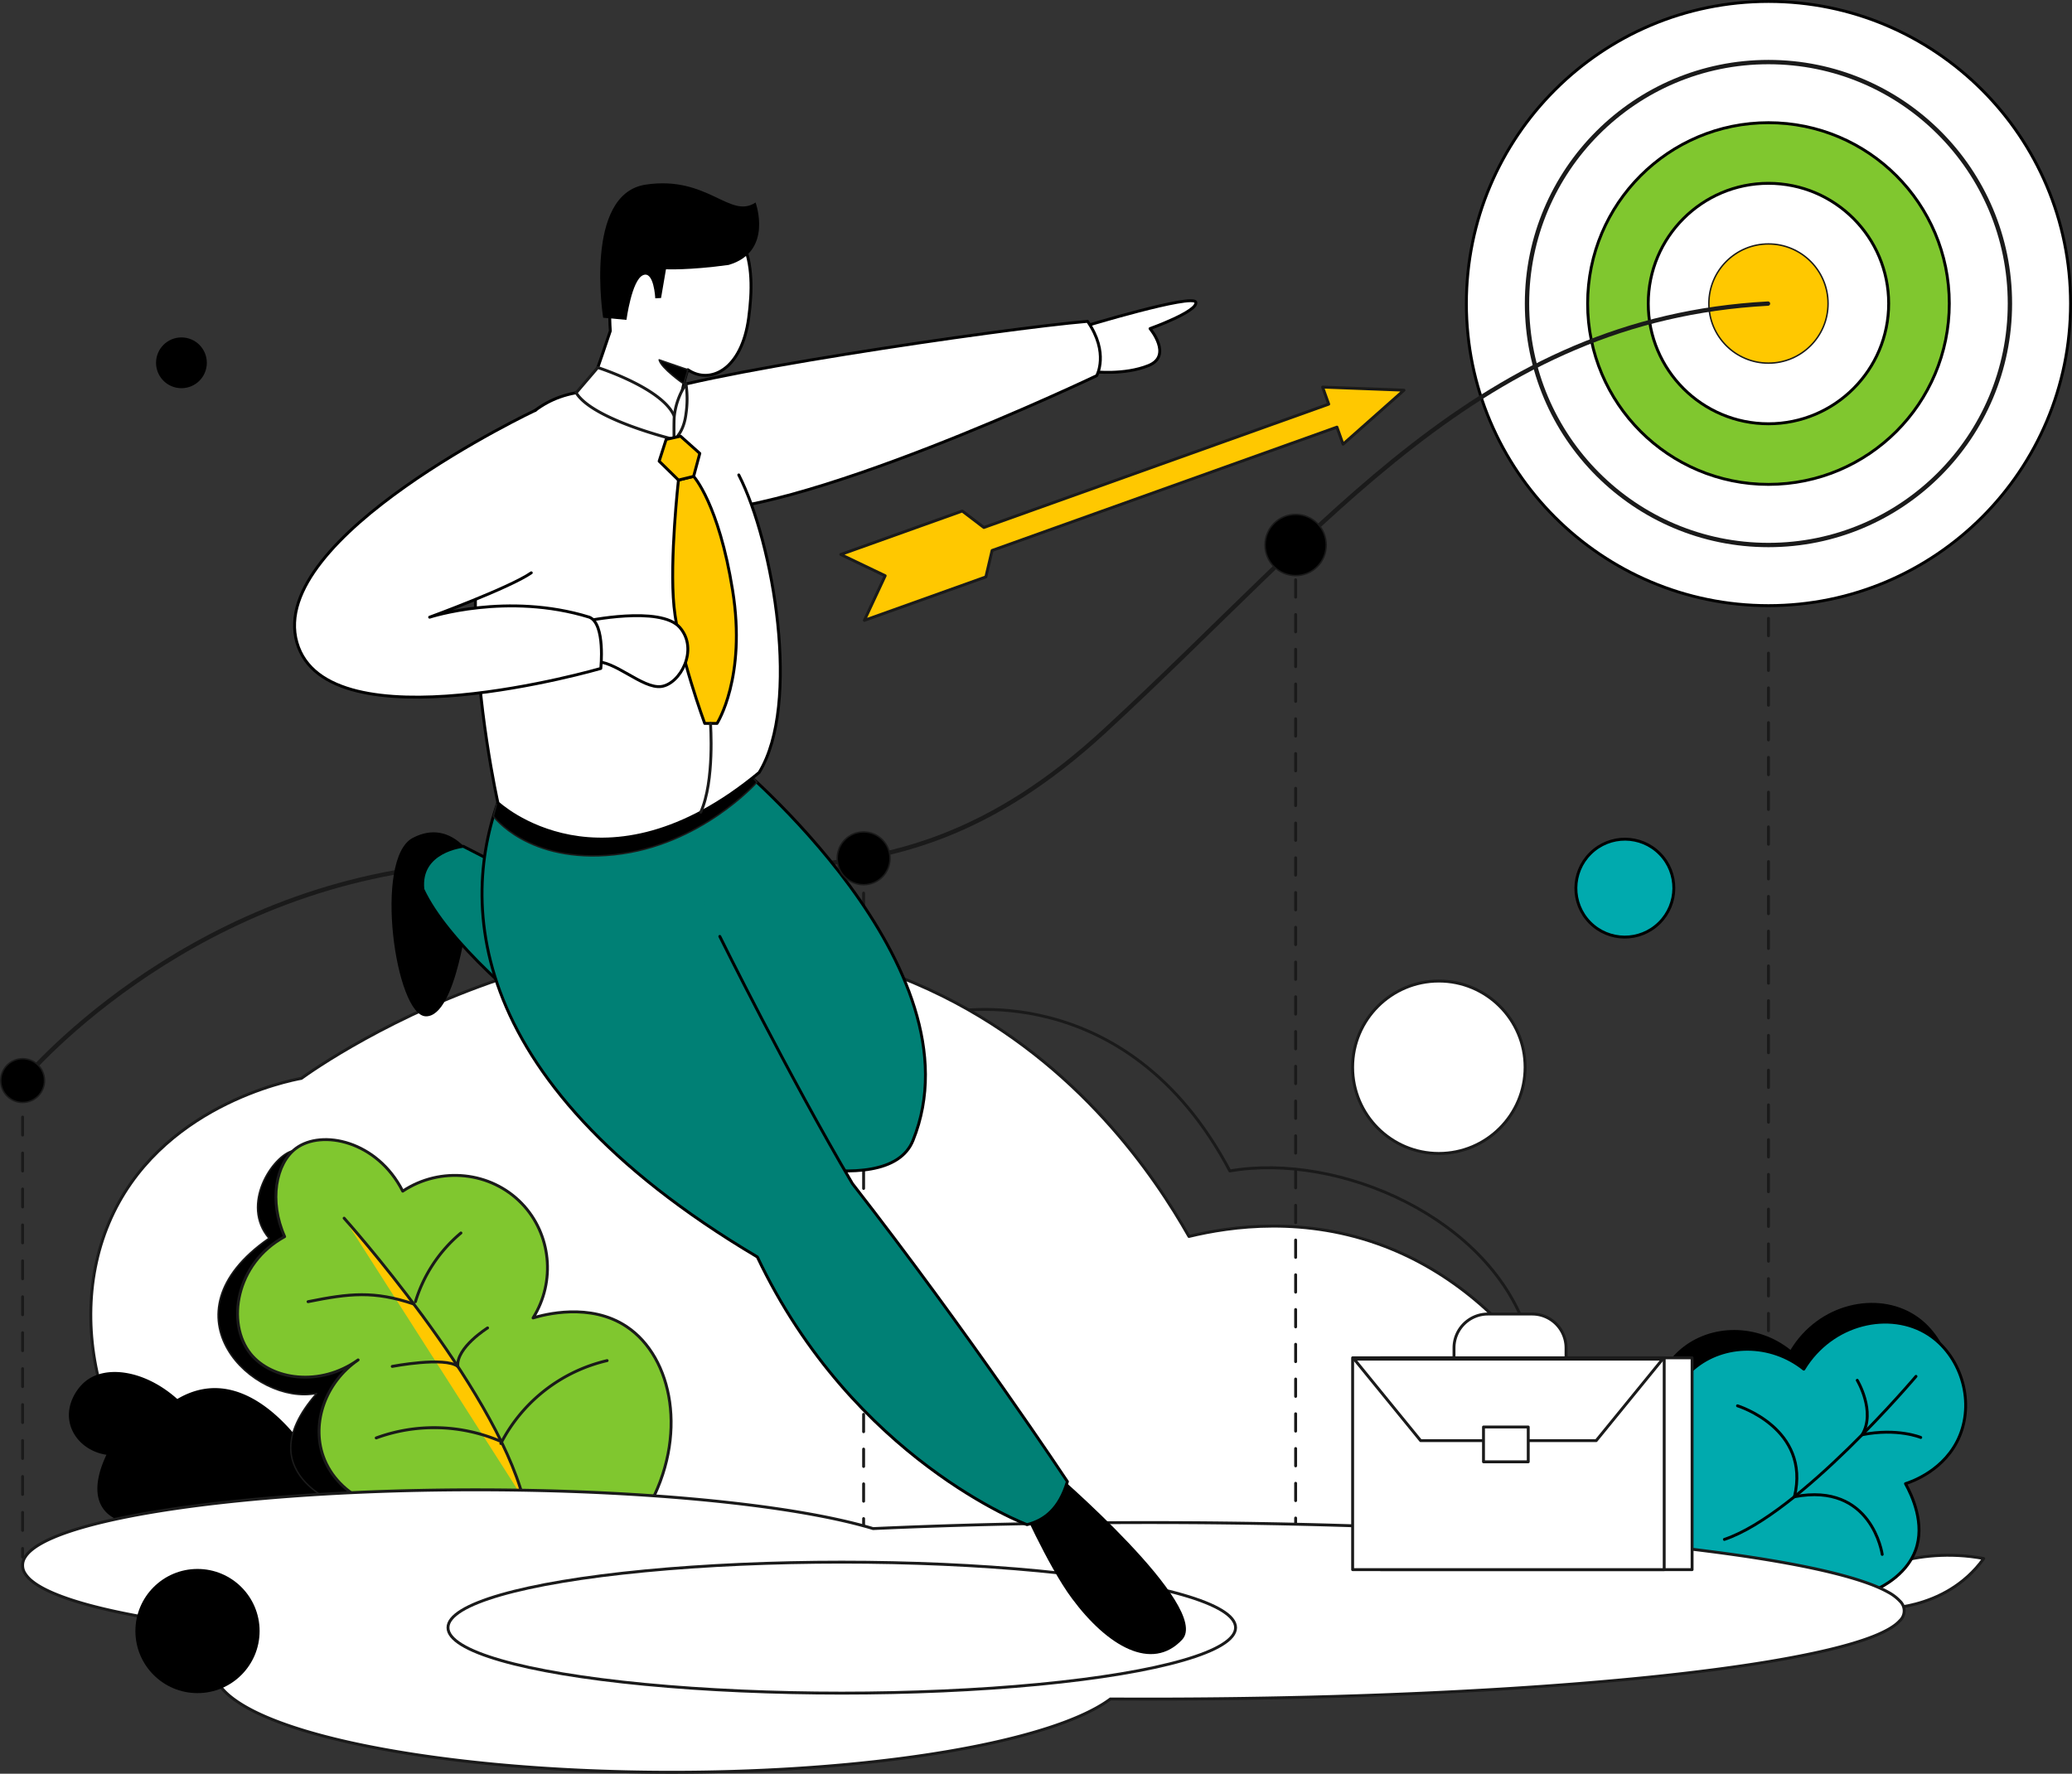 <?xml version="1.0" encoding="UTF-8"?> <svg xmlns="http://www.w3.org/2000/svg" viewBox="0 0 1430.64 1225"><rect x="0" y="0" width="1430.64" height="1225" fill="#333333" stroke="none"/><defs><style>.cls-1,.cls-7{fill:#fff;}.cls-1,.cls-10,.cls-11,.cls-12,.cls-13,.cls-4,.cls-5,.cls-6,.cls-8{stroke:#1a1a1a;}.cls-1,.cls-10,.cls-11,.cls-12,.cls-13,.cls-14,.cls-15,.cls-16,.cls-2,.cls-3,.cls-4,.cls-5,.cls-6,.cls-7,.cls-8,.cls-9{stroke-linecap:round;stroke-linejoin:round;}.cls-1,.cls-12,.cls-13,.cls-14,.cls-15,.cls-2,.cls-3,.cls-4,.cls-5,.cls-6,.cls-7,.cls-9{stroke-width:2px;}.cls-16,.cls-2{fill:#00aaae;}.cls-14,.cls-15,.cls-16,.cls-2,.cls-3,.cls-7,.cls-9{stroke:#000;}.cls-3,.cls-4,.cls-5,.cls-6,.cls-8{fill:none;}.cls-5{stroke-dasharray:12.41 12.41;}.cls-6{stroke-dasharray:12;}.cls-8{stroke-width:3px;}.cls-12,.cls-9{fill:#80c72f;}.cls-10,.cls-13,.cls-15{fill:#ffc800;}.cls-14{fill:#008075;}.cls-16{stroke-width:2px;}</style></defs><g id="Layer_2" data-name="Layer 2"><g id="Layer_1-2" data-name="Layer 1"><g id="Layer_2-2" data-name="Layer 2"><g id="_3" data-name=" 3"><path class="cls-1" d="M1286.05,1088.27s35.17-20.91,83.64-11.88c-27.08,37.55-73.66,34.6-73.66,34.6S1284.63,1095.88,1286.05,1088.27Z"></path><path d="M1155.5,1016.4c-22.18-26.11-18.72-64.58,4.93-84.65,20.6-17.48,52.84-17.89,75.85.54,19.42-32.12,59.63-41,86-24,21.79,14.1,32.09,44.63,21.71,69.91-9.85,24-33.72,32-37.48,33.21,4.53,8.21,13.76,27.88,6.83,46.25-10.3,27.31-53.74,44.85-103.18,29.15Z"></path><path class="cls-2" d="M1139.44,1052.92c-22.18-26.11,6.51-87.8,30.16-107.87,20.6-17.48,52.84-17.89,75.85.53,19.42-32.11,59.63-41,86-24,21.79,14.09,32.09,44.63,21.71,69.91-9.85,24-33.72,32-37.49,33.2,4.54,8.21,13.77,27.88,6.84,46.25-10.3,27.32-53.74,44.86-103.19,29.15C1201.08,1076.66,1157.65,1076.4,1139.44,1052.92Z"></path><path class="cls-3" d="M1322.92,950.58s-80.32,95.12-132.29,112.6"></path><path class="cls-3" d="M1239,1033.7c11.38-47.2-39.31-62.79-39.31-62.79"></path><path class="cls-3" d="M1299.6,1073.54s-7-50.13-60.62-39.84"></path><path class="cls-3" d="M1282.36,953.29s13,21.57,3.38,37.6c24.3-4.86,40.46,1.88,40.46,1.88"></path><path class="cls-4" d="M655.17,699.22s122.21-26.38,194,109.48c75-13,180.78,32.24,206,113.94-94.71,16-268.84-25.88-268.84-25.88Z"></path><path class="cls-1" d="M1121.89,1111c-11.12-117.54-74.67-215.3-165.74-250.22-55-21.08-106.06-13.89-135.22-6.82-23.69-41.79-75.87-119.18-170.1-166.05C437.48,581.78,219,736.77,208.11,744.77c-7.74,1.37-98.89,19-133,100.08-32.83,78,.63,182.39,87.24,236.57Z"></path><line class="cls-4" x1="15.61" y1="753.1" x2="15.61" y2="759.1"></line><line class="cls-5" x1="15.61" y1="771.51" x2="15.61" y2="1063.21"></line><line class="cls-4" x1="15.61" y1="1069.41" x2="15.61" y2="1075.41"></line><line class="cls-6" x1="596.29" y1="592.8" x2="596.29" y2="1075.41"></line><line class="cls-6" x1="894.59" y1="376.41" x2="894.59" y2="1075.41"></line><line class="cls-6" x1="1221.06" y1="235.07" x2="1221.06" y2="926.3"></line><ellipse class="cls-7" cx="1221.06" cy="209.64" rx="208.58" ry="208.64"></ellipse><ellipse class="cls-8" cx="1221.06" cy="209.64" rx="166.72" ry="166.77"></ellipse><ellipse class="cls-9" cx="1221.06" cy="209.64" rx="124.86" ry="124.9"></ellipse><ellipse class="cls-7" cx="1221.06" cy="209.64" rx="83" ry="83.03"></ellipse><ellipse class="cls-10" cx="1221.06" cy="209.64" rx="41.15" ry="41.16"></ellipse><path class="cls-8" d="M15.62,746.3S123.38,616,306.1,597.85s301.65,49.84,456.54-93,259.93-284.48,458.09-295.17"></path><path d="M216.62,1009.21s-42.12-73.82-94.21-43C99.82,946.05,72.92,942.63,59,954c-6.81,5.53-14.15,17.54-10.42,30.34,3.09,10.59,12.84,18.58,24.91,20.39-4.39,9.29-9.77,24.52-3.17,35.77,7.9,13.48,29.1,14.62,60.7,13.59a857.74,857.74,0,0,0,123.2-13.13Z"></path><path class="cls-11" d="M241.84,1042.38s-74.13-22.3-23.25-80c-43.49,8.76-109.32-54.19-32.92-107.18-19.93-23.25,2.67-57.4,16.73-60.56,15.28,48.48,58.46,145,58.46,145Z"></path><path class="cls-12" d="M447.18,1041.82c28.16-49.92,17.25-104.4-14.5-125.6-25.23-16.86-57-8.3-64.62-6,15.84-25.27,12.45-58.11-7.85-79.11-21.27-22-56.06-25.77-82.14-8.45-17.73-34.92-55.88-42.76-73.68-29.59-14,10.38-18.84,36.38-7.85,61-34,18.52-40.42,59.92-23.55,80.92,14.55,18.1,48,23,74.28,4.22-22.72,15.63-32.21,43.48-24.15,66.43,9.92,28.27,45.07,45.1,77.9,32.61Z"></path><path class="cls-13" d="M237.61,841.34s103.27,115.34,123.81,193.84"></path><path class="cls-4" d="M212.7,899c28.54-5.74,45.46-7.66,73.05,1.63"></path><path class="cls-4" d="M318.25,851.56A99.76,99.76,0,0,0,286.85,899"></path><path class="cls-4" d="M259.77,993.1a116.38,116.38,0,0,1,85.55,2.2"></path><path class="cls-4" d="M419.19,939.7a110.77,110.77,0,0,0-73.38,57.23"></path><path class="cls-4" d="M270.83,943.69s36.17-6.94,45.26,0c-1.17-13,20.57-26.57,20.57-26.57"></path><path class="cls-1" d="M17.34,1075.41c2.13-3.43,6.07-6.63,11.61-9.7,9.71-5.37,24.41-10.32,43.25-14.77,56.51-13.32,150.22-22,256.3-22,86.21,0,164.26,5.75,220.79,15,21.06,3.47,39.13,7.42,53.55,11.77,59-2.68,123.3-4.15,190.56-4.16,143.77,0,273.92,6.73,368.16,17.62,47.12,5.44,85.26,11.92,111.68,19.13,13.2,3.61,23.48,7.39,30.52,11.36a31,31,0,0,1,8.1,6.15,9.2,9.2,0,0,1,.4,13l-.4.39c-3.51,4-10,7.67-19.17,11.25-16.1,6.25-40.57,12-72,17.23-94.15,15.59-250.43,25.77-427.32,25.77q-13.42,0-26.68-.07c-7.83,5.82-18.77,11.28-32.41,16.34-27.78,10.28-66.72,18.84-113,24.83S521.28,1224,464,1224c-87.23,0-166.2-8-223.41-20.82-28.61-6.44-51.78-14.11-67.87-22.66-8-4.28-14.32-8.78-18.62-13.51s-6.63-9.71-6.63-14.88c0-4.58,1.84-9,5.25-13.26-7.84-3.78-14.26-8.18-18.86-13.07a35.77,35.77,0,0,1-3.4-4.17q-11.9-1.61-22.79-3.4c-28.27-4.65-51.16-10.19-67-16.37-7.94-3.09-14.13-6.33-18.4-9.76a21.61,21.61,0,0,1-4.92-5.31,10.21,10.21,0,0,1,0-11.38Z"></path><ellipse class="cls-1" cx="581.22" cy="1124.11" rx="271.9" ry="45.24"></ellipse><path d="M327.71,594.4s-15.55-30-42.76-15.69-11.87,123,9.15,123.21,29.1-72,29.1-72"></path><path class="cls-14" d="M506.48,525.86s172.43,141.76,123.91,261.8C612.08,833,495.56,791,495.56,791S325.24,685.3,292,614.26c-2.93-26.69,27.87-29.76,27.87-29.76l44.47,22.82L380.7,560"></path><path d="M726.4,1015.34s110.73,94.78,89.83,117.1-51.56,4.64-76.12-28.49c-16.8-22.53-37.44-69.66-37.44-69.66Z"></path><path class="cls-14" d="M497,646.73s47.33,95.74,91.53,170.68C669.19,920.91,737,1023.23,737,1023.23c-5.54,18.71-15.67,26.67-27.87,29.76,0,0-119.85-44.87-186.22-184.89C313.31,743.6,316.72,613.46,349.35,540.26l104.37,10"></path><path class="cls-11" d="M340.66,563.74s23.85,32.83,83.47,26.59,98.51-50.07,98.51-50.07l-8.27-9.45-169.51,17Z"></path><path class="cls-7" d="M747.47,225.77s76.64-23.29,78.18-17-31.59,18.18-31.59,18.18,15.73,18.69-1,25.5-38,4.25-38,4.25C758.31,261.3,741.16,230.54,747.47,225.77Z"></path><path class="cls-7" d="M441.67,275.11c25.45-15.25,251.44-48.34,309.25-53.18,15.09,21.75,6.31,37.52,6.31,37.52S545,360.74,470.18,352.51"></path><path class="cls-7" d="M510.1,328c24,46.95,43,158.3,14.07,205.51-107.65,89.37-180.36,21-180.36,21s-61-270.21,58.56-283.9c38.29-4.38,28.25-6.77,56.15,3.47"></path><path class="cls-7" d="M466.26,299.4s3.62-30.27,8.68-44.07c15,10.41,37.17.48,42-35.78s2.39-78.35-58.27-79.76c-44.51-1-37.27,88.76-37.27,88.76s-8.37,25.08-14.45,41.64C426.94,295.17,466.26,299.4,466.26,299.4Z"></path><path class="cls-11" d="M455.12,248.51l19.82,6.82-2.84,9.87S456.35,254.21,455.12,248.51Z"></path><path d="M521.69,139.85s12.49,34-18.59,43.12c-27.47,3.8-43.27,3-43.27,3l-3.39,19.84-4,.22s-.89-19.48-8.58-15.92-11.31,30.81-11.31,30.81l-16.1-1.47S402.89,134,445.77,127.52,504,151.68,521.69,139.85Z"></path><circle class="cls-11" cx="15.62" cy="746.3" r="15.12"></circle><circle class="cls-11" cx="596.29" cy="592.8" r="18.24"></circle><circle class="cls-11" cx="894.59" cy="376.41" r="21.13"></circle><polygon class="cls-13" points="685 380.18 923.11 294.99 927.33 306.78 969.4 269.48 913.21 267.33 917.43 279.12 679.32 364.31 664.41 352.94 580.52 382.95 611.19 397.64 596.81 428.45 680.7 398.44 685 380.18"></polygon><rect class="cls-1" x="953.2" y="937.75" width="215.13" height="146.31"></rect><rect class="cls-1" x="933.94" y="937.75" width="215.13" height="146.31"></rect><polygon class="cls-1" points="1102.11 994.97 980.9 994.97 935.01 938.68 1148 938.68 1102.11 994.97"></polygon><rect class="cls-1" x="1024.3" y="985.55" width="30.9" height="24.04"></rect><path class="cls-1" d="M1027.33,907.53h30.57a23.39,23.39,0,0,1,23.39,23.39v6.83h-77.35v-6.83a23.4,23.4,0,0,1,23.39-23.39Z"></path><path class="cls-1" d="M397.83,271.29l14.92-17.44s47.92,15.22,53.51,35.62a68.6,68.6,0,0,1-.85,14S409.31,290,397.83,271.29Z"></path><path class="cls-1" d="M465.57,287.46a50,50,0,0,1,8.08-22.26,71,71,0,0,1,0,20.59c-1.66,13.6-8.24,17.71-8.24,17.71S465.22,290.93,465.57,287.46Z"></path><path class="cls-15" d="M478.93,329s17.29,18.71,26.93,78.8-10.77,91.83-10.77,91.83h-8.5s-18.08-48.82-21.23-80.81,3.09-87.27,3.09-87.27Z"></path><path class="cls-7" d="M404.1,429.06S456,418,469.35,433.31s.23,39.12-12.81,40.82-32.6-18.71-46.2-17C397,447.2,404.1,429.06,404.1,429.06Z"></path><path class="cls-7" d="M369.68,283.36S184.19,370.91,205,443.72s209.83,17.94,209.83,17.94,3.33-30.85-7.89-35.4c-56.71-17.56-110.3,0-110.3,0s55.24-20.24,70.19-30.65"></path><polygon class="cls-15" points="459.94 303.5 455.12 318.52 468.45 331.56 478.93 329.01 483.19 313.14 469.87 301.24 459.94 303.5"></polygon><path class="cls-4" d="M490.56,499.64s3,39.61-6.72,61.33"></path><ellipse class="cls-16" cx="1121.89" cy="613.34" rx="33.85" ry="33.78" transform="translate(-107.81 963.55) rotate(-44.56)"></ellipse><circle cx="136.37" cy="1126.46" r="42.88"></circle><circle cx="123.87" cy="250.8" r="17.45" transform="matrix(0.1, -1, 1, 0.1, -137.91, 349.36)"></circle><ellipse class="cls-1" cx="993.48" cy="737.09" rx="59.54" ry="59.53"></ellipse></g></g></g></g></svg> 